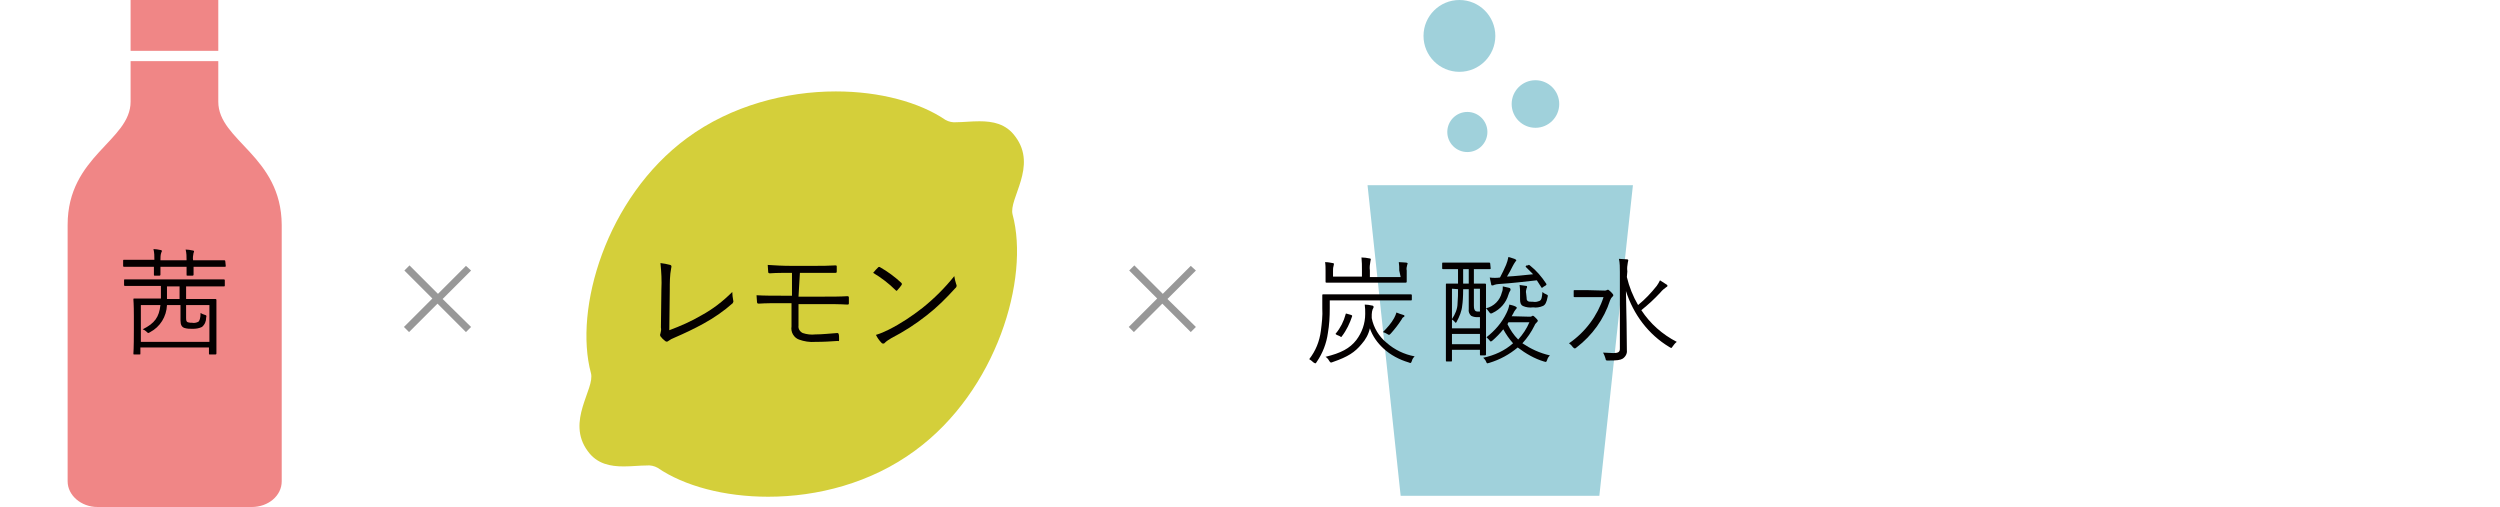 <svg enable-background="new 0 0 536 108.6" viewBox="0 0 536 108.6" xmlns="http://www.w3.org/2000/svg"><path d="m217.1 46c3.7 13.7-3.4 37.8-20.9 50.6-9.5 7-21 9.9-31.5 9.9-9.4 0-18-2.3-23.7-6.2-.7-.4-1.6-.6-2.4-.5-1.4 0-3.1.2-4.9.2-2.8 0-5.7-.5-7.7-3.3-4.7-6.4 1.6-13.3.7-16.7-3.7-13.7 3.2-37.6 20.6-50.4 9.5-7 21.3-10 31.9-10 9.4 0 17.9 2.3 23.5 6.1.7.4 1.6.6 2.4.5 1.4 0 3.1-.2 4.9-.2 2.8 0 5.7.5 7.7 3.3 4.8 6.4-1.5 13.3-.6 16.7z" fill="#d4cf3a"/><path d="m28 0h18.8v10.9h-18.8z" fill="#f08686"/><path d="m46.8 21.8v-8.7h-18.8v8.7c0 8.4-13.5 11.6-13.5 26.4v55c0 3 2.9 5.5 6.4 5.5h33.1c3.5 0 6.4-2.4 6.4-5.5v-55c-.1-14.8-13.6-18-13.6-26.4z" fill="#f08686"/><g fill="#040000"><path d="m48.4 57c0 .2 0 .2-.2.2s-.9 0-3.3 0h-3.4v1.7s0 .2-.2.2h-1.1c-.2 0-.2 0-.2-.2s0-.5 0-1.7h-5.6v1.7s0 .2-.2.2h-1c-.2 0-.2 0-.2-.2s0-.5 0-1.7h-3.1c-2.4 0-3.2 0-3.3 0s-.2 0-.2-.2v-1.1c0-.2 0-.2.2-.2h3.3 3.2c0-.8 0-1.5-.2-2.3.5 0 1 .1 1.5.2.2 0 .3.1.3.2s0 .2-.1.3c-.2.5-.2 1.1-.2 1.7h5.6c0-.8 0-1.5-.2-2.3.5 0 1 .1 1.5.2.2 0 .3.1.3.2s0 .2-.1.3c-.1.5-.2 1.1-.1 1.6h3.4 3.3s.2 0 .2.2zm-.2 4.2c0 .2 0 .2-.2.2s-.9 0-3.3 0h-4.8v2.7h2.7 3.6s.2 0 .2.2 0 .9 0 3.2v3.2 5.1s0 .2-.2.2h-1.2c-.2 0-.2 0-.2-.2v-1.3h-14.7v1.3c0 .2 0 .2-.2.2h-1.1c-.2 0-.2 0-.2-.2s.1-.8.1-5.1v-2.9c0-2.7-.1-3.4-.1-3.6s0-.2.2-.2h3.6 2.1c0-.8 0-1.7 0-2.7h-4.4c-2.4 0-3.2 0-3.3 0s-.2 0-.2-.2v-1c0-.2 0-.2.2-.2h3.3 14.6 3.3s.2 0 .2.2zm-3.4 4.2h-4.9v2.8c0 .6.1.8.4.9s.6.1.9.1c.4.1.9 0 1.3-.2.3-.2.5-.8.5-1.9.3.2.6.3.9.4.4.1.4.2.3.6 0 .8-.3 1.5-.9 2-.6.3-1.3.4-2 .4-.6 0-1.2 0-1.8-.2-.5-.2-.8-.6-.8-1.6v-3.3h-2.9c-.1 2.5-1.5 4.7-3.6 5.8-.1.1-.2.1-.4.2-.1 0-.2-.1-.4-.3s-.5-.4-.8-.5c2.6-1.3 3.5-2.6 3.8-5.2h-4.2v7.9h14.7v-7.9zm-6.3-4h-2.7v2.7h2.7z"/><path d="m143.5 70.8c2.4-.9 4.7-1.9 6.9-3.2 2.4-1.3 4.6-3 6.6-5 0 .6.1 1.2.2 1.8.1.2 0 .4-.1.6-1.9 1.7-4.1 3.2-6.3 4.4-2 1.1-3.9 2-6.2 3-.5.2-.9.4-1.3.7-.2.2-.5.2-.7 0-.4-.3-.7-.6-1-1-.1-.2-.1-.4 0-.6.1-.4.2-.8.1-1.3l.1-8.1c.1-1.9 0-3.8-.2-5.7.7.1 1.4.2 2.1.4.3.1.3.3.2.7-.3 1.5-.3 3.1-.3 4.6z"/><path d="m171.2 63.6h5.3c1.8 0 3.7 0 5.2-.1.2 0 .3.1.3.3v1.2c0 .3-.1.3-.4.3-1.6-.1-3.4-.1-5.1-.1h-5.3v4.6c-.1.7.3 1.3.9 1.6.9.3 1.8.4 2.7.3 1.5 0 3.2-.2 4.7-.3.2 0 .2 0 .3.2s.1.7.1 1.2-.1.3-.3.3c-1.4.1-3 .2-4.8.2-1.2.1-2.4-.1-3.5-.5s-1.8-1.6-1.6-2.8v-5h-2c-1.9 0-3.6 0-5 .1-.3 0-.4-.1-.4-.4s-.1-1-.1-1.4c1.7.1 3.5.1 5.6.1h2v-4.9c-2 0-3.4 0-4.7.1-.3 0-.4-.1-.4-.3 0-.5-.1-1-.1-1.5 1.5.1 3.2.2 5 .2h4.8c1.7 0 3.2 0 4.7-.1.3 0 .3.1.3.3s0 .7 0 1-.1.3-.4.3c-1.6 0-3.1 0-4.6 0h-2.9z"/><path d="m188.3 57.3c.1-.1.3-.1.4 0 1.6.9 3.2 2.1 4.5 3.3.2.2.2.3.1.5-.3.4-.5.7-.9 1.1-.1.2-.2.2-.4 0-1.4-1.4-3.1-2.7-4.8-3.7.4-.5.8-.9 1.1-1.2zm2.2 13.4c2.6-1.3 5-2.9 7.3-4.7 2.5-2 4.8-4.3 6.8-6.8.1.6.2 1.1.4 1.7.2.3.1.7-.2.9-1.9 2.1-3.9 4.1-6.1 5.8-2.4 1.9-4.9 3.5-7.6 4.9-.5.3-1 .6-1.4 1-.1.2-.4.2-.6.1 0 0-.1-.1-.1-.1-.5-.5-.9-1.1-1.2-1.7 1-.3 1.9-.7 2.7-1.1z"/></g><path d="m86.7 58 1.1-1.1 6.1 6.1 6-6 1.1 1-6.1 6.1 6.1 6-1.1 1.1-6.1-6.1-6.1 6.1-1.1-1.1 6.1-6.1z" fill="#989898"/><path d="m242.1 58 1.1-1.1 6.1 6.1 6-6 1.1 1-6.1 6.1 6.1 6-1.1 1.1-6.1-6.1-6.1 6.1-1.1-1.1 6.1-6.1z" fill="#989898"/><path d="m342.9 106.3h-42.6l-7.1-66.6h56.9z" fill="#a0d1db"/><circle cx="312.9" cy="7.7" fill="#a0d1db" r="7.7"/><circle cx="329.2" cy="22.3" fill="#a0d1db" r="5.1"/><circle cx="314.6" cy="28.3" fill="#a0d1db" r="4.3"/><path d="m302.7 64.2c0 .2 0 .2-.2.2s-1 0-3.5 0h-13.9v1.7c0 1.8-.1 3.6-.4 5.3-.3 2.2-1.1 4.3-2.4 6.2-.1.2-.2.3-.3.3s-.2-.1-.4-.2c-.3-.3-.6-.5-.9-.7 1.4-1.8 2.2-3.8 2.5-6.1.2-1.6.4-3.2.3-4.8 0-1.9 0-2.7 0-2.8s0-.2.2-.2 1 0 3.5 0h11.8 3.5s.2 0 .2.2zm-2.7-6.2c0-.6 0-1.2-.1-1.8.6 0 1.2.1 1.6.1.1 0 .3.1.3.2s-.1.2-.1.3c-.1.4-.2.8-.1 1.2v.7 1.7s0 .2-.2.2-1 0-3.6 0h-9.8c-2.5 0-3.5 0-3.6 0s-.2 0-.2-.2 0-.6 0-1.6v-.7c0-.6 0-1.3-.1-1.9.6 0 1.1.1 1.6.2.2 0 .3.1.3.2 0 .2-.1.3-.1.5-.1.3-.1.7-.1 1v1.2h6.2v-1.4c0-.9 0-1.8-.1-2.7.6 0 1.2.1 1.7.2.2 0 .3.1.3.2s-.1.3-.1.5c-.1.6-.2 1.2-.1 1.9v1.4h6.6zm-5.9 10.2c.4 2.1 1.6 4 3.2 5.3 1.7 1.5 3.8 2.5 6 2.9-.3.3-.5.6-.6 1-.2.5-.2.5-.7.3-2-.6-3.9-1.6-5.4-3-1.3-1.2-2.3-2.6-2.9-4.3-.3 1.3-.9 2.4-1.8 3.4-1.4 1.7-2.9 2.7-6.1 3.8-.5.2-.5.2-.8-.2-.2-.4-.5-.7-.8-.9 3.3-.8 5.2-1.8 6.6-3.6 1.2-1.6 1.9-3.5 1.9-5.6 0-.7 0-1.3-.1-2 .5 0 1.1.1 1.5.2.2 0 .4.1.4.3s-.1.3-.2.5c-.1.3-.2.7-.2 1.1zm-4.5-.7c.3.1.3.1.3.3-.5 1.5-1.2 3-2.2 4.3-.1.2-.2.2-.4 0l-.7-.3c-.3-.2-.3-.2-.2-.3 1-1.2 1.7-2.6 2.1-4.1 0-.2.1-.2.4-.1zm11.3.5c-.2.1-.3.3-.4.5-.7 1.1-1.5 2.1-2.3 3-.2.2-.3.3-.4.3s-.2-.1-.4-.2c-.3-.2-.6-.3-.9-.4.9-.9 1.8-1.9 2.4-3 .2-.4.4-.8.5-1.2.5.2 1 .4 1.4.5s.3.2.3.3 0 .1-.2.2z" fill="#040000"/><path d="m319.6 57.5c0 .2 0 .2-.2.2s-.8 0-2.9 0h-.5v3.1h2.4s.2 0 .2.2 0 1.1 0 4.4v4.3 6.3s0 .2-.2.2h-.9c-.2 0-.2 0-.2-.2v-1h-6v2.3c0 .2 0 .2-.2.2h-.9c-.2 0-.2 0-.2-.2s0-1.1 0-6.8v-4.2c0-4.1 0-5.1 0-5.3s0-.2.2-.2.7 0 2.4 0v-3.1h-.3c-2.1 0-2.8 0-2.9 0s-.2 0-.2-.2v-1c0-.2 0-.2.2-.2s.8 0 2.9 0h4.1 2.9s.2 0 .2.2zm-2.3 10.5h-.6c-.5 0-.9-.1-1.3-.3-.4-.4-.6-.9-.5-1.4v-4.3h-1.2c0 1.6-.1 2.9-.2 3.5-.1 1.2-.6 2.4-1.2 3.5-.1.2-.2.2-.2.2s-.1 0-.2-.2c-.2-.2-.4-.4-.6-.5v1.9h6zm-6-6.1v6.5c.7-1 1.2-2.2 1.2-3.4.1-1 .1-2.1.1-3zm6 9.7h-6v2.2h6zm-2.4-13.9h-1.2v3.1h1.2zm2.4 4.2h-1.3v3.6c0 .3 0 .7.2 1 .1.2.3.3.7.3h.4zm10.6 6c.2 0 .4 0 .5-.1.1 0 .1-.1.2-.1.2 0 .3.1.7.5s.4.5.4.6-.1.2-.2.3c-.2.2-.4.4-.5.7-.7 1.4-1.5 2.6-2.6 3.8 1.8 1.2 3.7 2.1 5.9 2.6-.3.3-.5.6-.6 1-.1.3-.2.4-.3.4s-.3-.1-.4-.1c-2-.6-3.9-1.7-5.6-3-1.8 1.5-3.8 2.6-6.1 3.3-.1 0-.3.1-.4.1s-.2-.1-.3-.4-.4-.6-.6-.8c2.4-.5 4.6-1.5 6.4-3.1-.8-.9-1.5-1.9-2.1-3-.7.9-1.5 1.7-2.3 2.4-.2.2-.3.2-.4.2s-.2-.1-.3-.3c-.2-.2-.4-.4-.6-.6 1.8-1.4 3.3-3.1 4.3-5.2.3-.6.5-1.2.6-1.8.4.1.9.2 1.3.4.2.1.3.2.3.3s-.1.2-.2.3c-.2.3-.4.5-.5.8l-.4.7zm-4.1-5.6c-.2.3-.3.6-.4.9-.5 1.7-1.7 3.1-3.4 3.9-.1.1-.2.1-.4.1-.1 0-.2-.1-.4-.4s-.4-.5-.6-.7c1.7-.4 3-1.7 3.4-3.4.2-.4.2-.9.2-1.3.5.1.9.2 1.3.3s.3.2.3.2c.1.2.1.3 0 .4zm3.8-5.4c.2-.2.2-.1.4 0 1.4 1.1 2.5 2.4 3.5 3.9.1.2.1.2-.1.4l-.5.3c-.1.1-.2.2-.3.2s-.1 0-.2-.2c-.3-.5-.6-.9-.9-1.4-2.8.3-5.1.6-8.2.8-.3 0-.7.1-1 .2-.1.1-.2.1-.4.1-.1 0-.2-.1-.2-.3-.1-.5-.2-.9-.3-1.4.7.1 1.5.1 2.2 0 .5-.9.9-1.8 1.3-2.7.2-.5.4-1.1.5-1.7.5.1.9.3 1.3.4.2.1.4.2.4.3s-.1.2-.2.3c-.2.3-.4.6-.6 1-.4.8-.7 1.4-1.2 2.2 1.9-.1 3.6-.3 5.6-.5-.5-.5-1-1-1.5-1.5-.2-.2-.1-.2.1-.4zm-4.2 12.2-.2.4c.6 1.2 1.3 2.3 2.3 3.3 1-1.1 1.8-2.3 2.4-3.7zm3.9-5.3c0 .3 0 .5.2.7s.5.2 1.2.2c.5.1.9 0 1.4-.2.4-.2.5-.7.6-1.9.2.2.5.4.8.5.4.2.4.2.3.6-.2 1.1-.5 1.7-1 1.9-.7.3-1.4.4-2.1.3-.8.1-1.5 0-2.2-.3-.4-.2-.6-.6-.6-1.4v-1.3c0-.6 0-1.2-.1-1.8l1.4.2c.2 0 .2.1.2.2s0 .2-.1.3c-.1.4-.2.7-.1 1.1z" fill="#040000"/><path d="m344 62.3c.2 0 .3 0 .5-.1.1 0 .2-.1.2-.1.1 0 .3.1.7.5s.5.6.5.7-.1.3-.2.3c-.2.2-.4.5-.5.8-1.3 4-3.8 7.5-7.2 10.1-.2.2-.3.2-.4.2s-.2-.1-.4-.3c-.2-.3-.5-.6-.8-.8 3.5-2.4 6.1-5.9 7.4-9.9h-3.6c-1.9 0-2.4 0-2.6 0s-.2 0-.2-.2v-1.1c0-.2 0-.2.2-.2s.7 0 2.6 0zm4.8-2.9c.5 2.1 1.3 4.1 2.4 6 1.5-1.2 2.8-2.6 4-4.1.3-.4.5-.8.7-1.2.5.3.9.6 1.4.9.2.1.2.2.2.3s-.1.2-.3.3c-.4.3-.8.6-1.2 1.1-1.3 1.4-2.6 2.6-4.1 3.8 1.9 2.9 4.5 5.2 7.6 6.8-.4.3-.6.6-.9 1-.1.2-.2.3-.3.3s-.2-.1-.4-.2c-4.5-2.7-7.7-7-9.3-12 .1 4.4.2 9.6.2 12.7.1.7-.3 1.4-.9 1.8-.5.3-1.2.4-3.1.4-.5 0-.5 0-.6-.5-.1-.4-.3-.8-.5-1.2.6 0 1.5.1 2.2.1 1 0 1.4-.2 1.4-.9v-16.5c0-.9 0-1.9-.2-2.8.6 0 1.2.1 1.7.1.2 0 .3.1.3.2 0 .2-.1.4-.1.5-.1.6-.2 1.2-.1 1.9z" fill="#040000"/></svg>